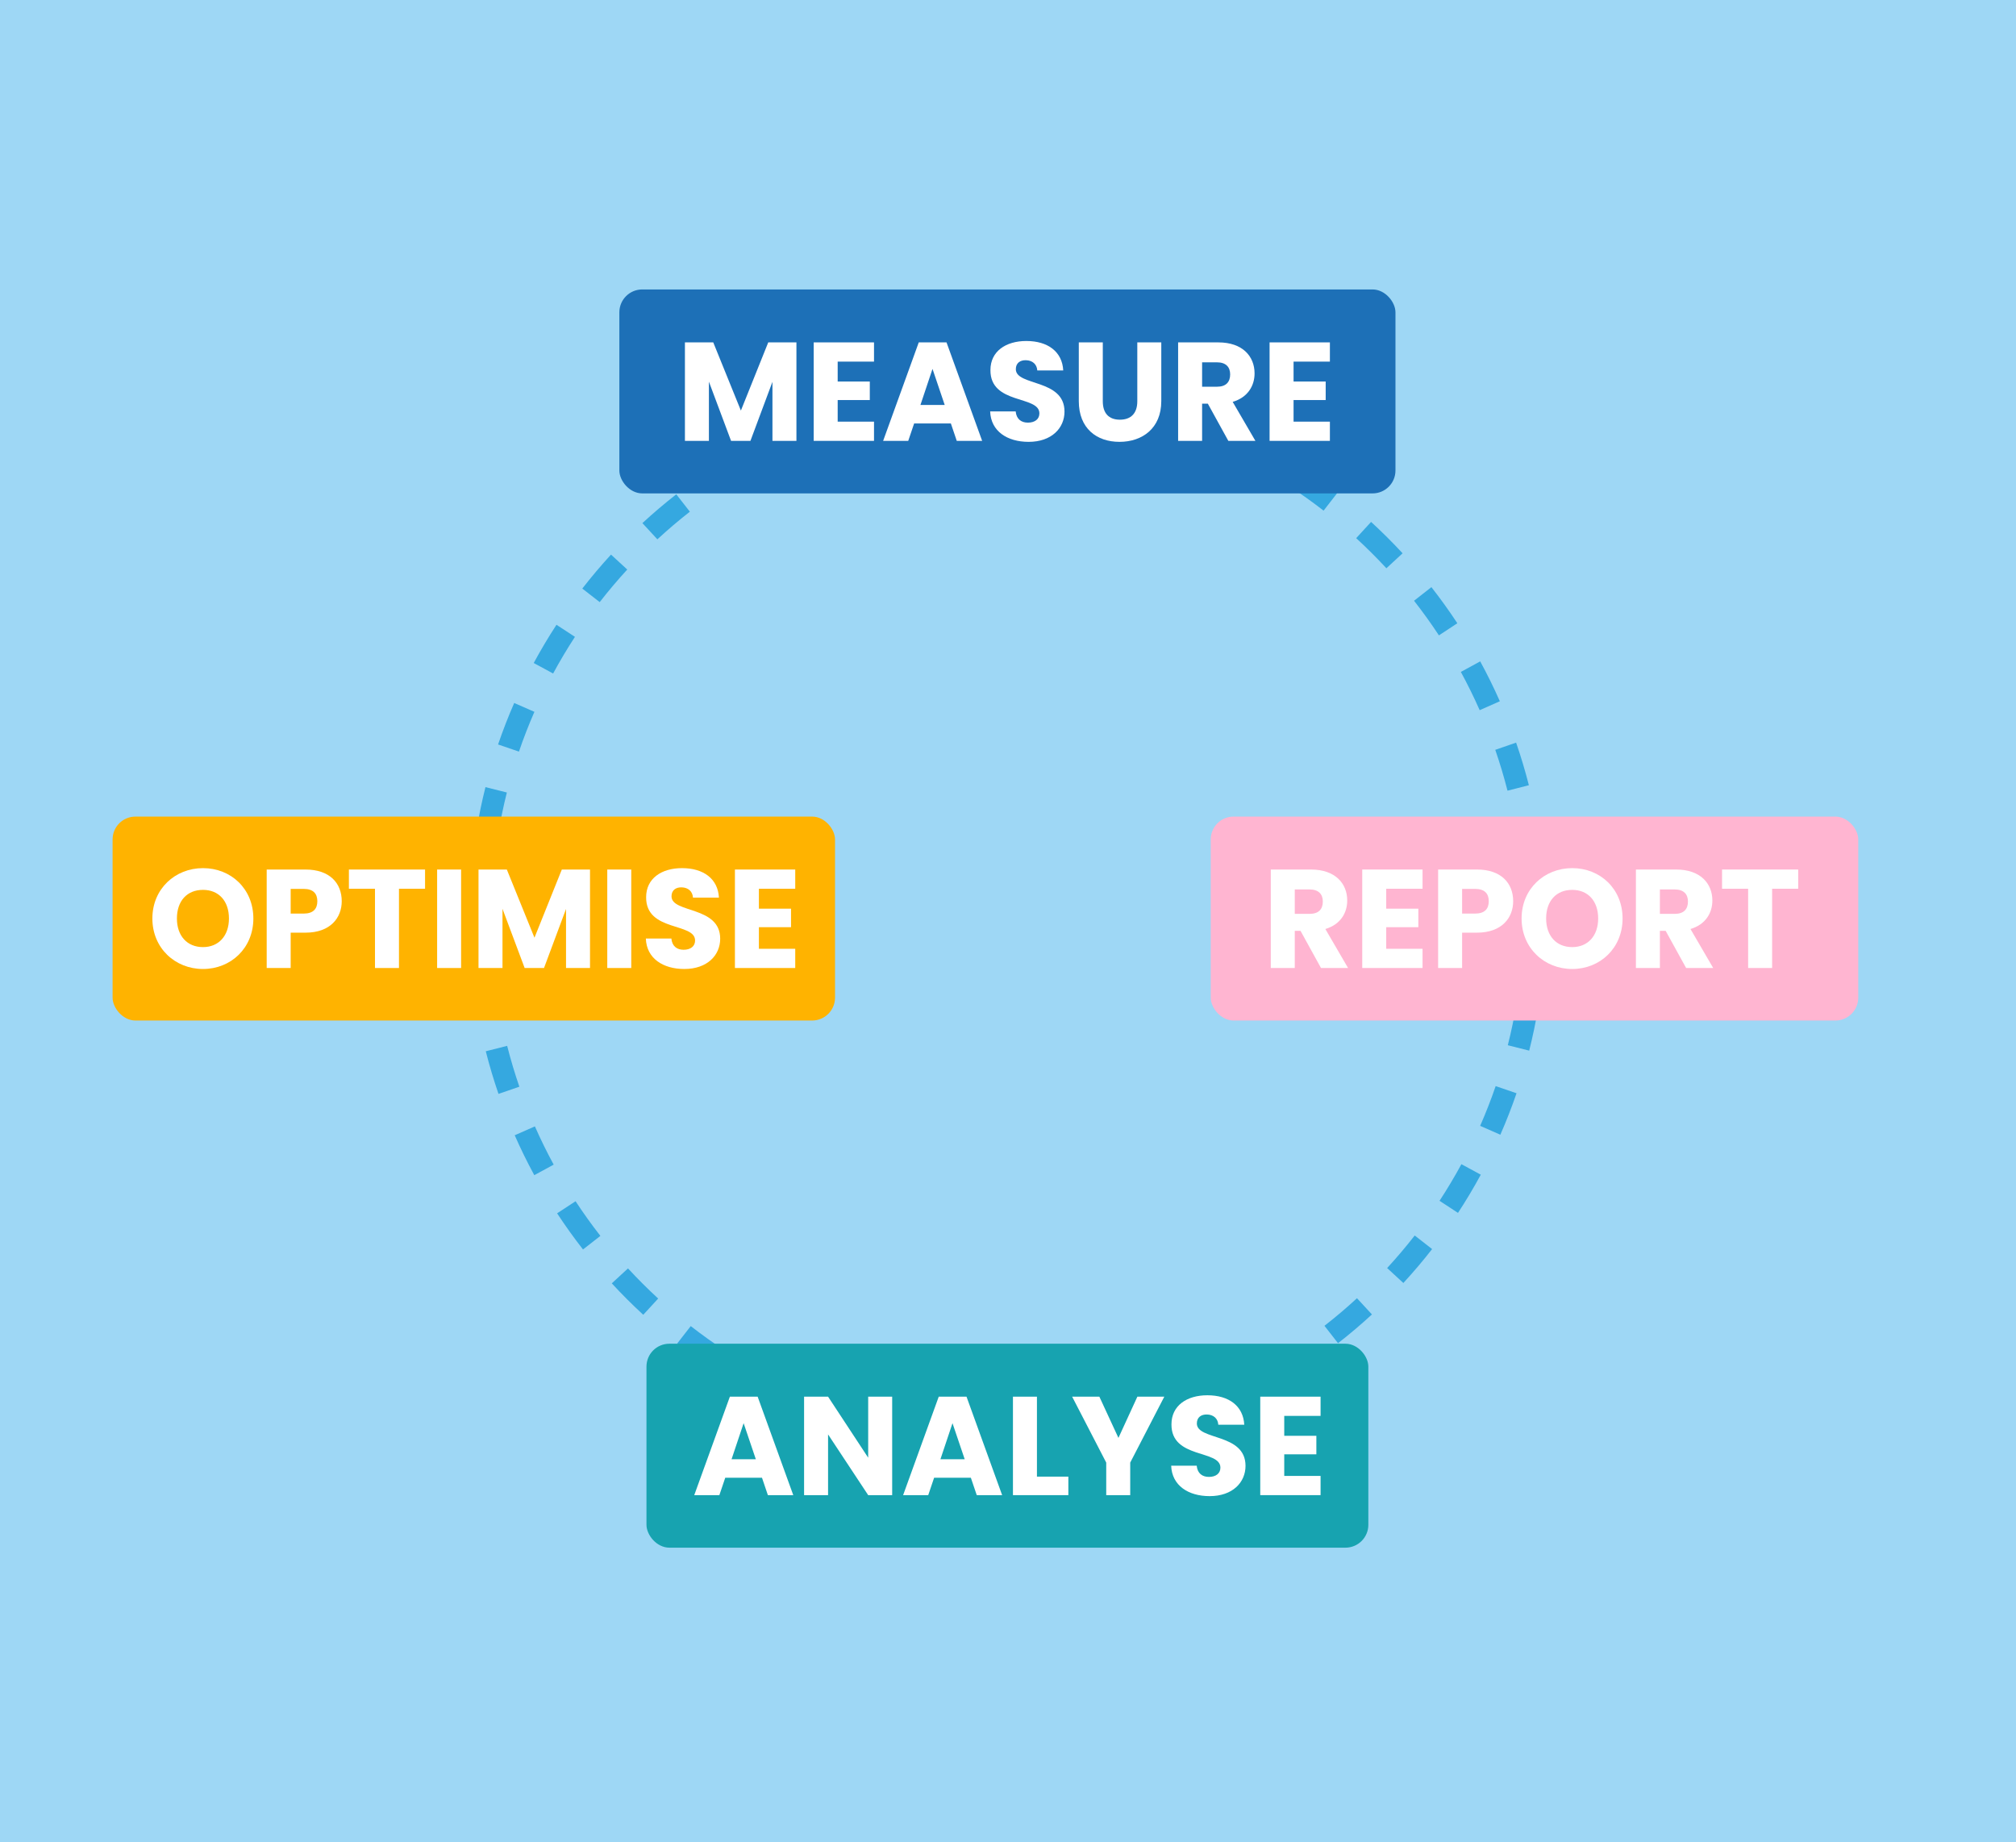 <?xml version="1.0" encoding="UTF-8"?>
<svg xmlns="http://www.w3.org/2000/svg" version="1.1" viewBox="0 0 834 762">
  <g id="Background">
    <rect x="0" width="834" height="762" fill="#9ed7f5" stroke-width="0"/>
  </g>
  <g id="Grafik">
    <g>
      <path d="M416.891,602.574l-.006-9.124c5.872-.004,11.804-.249,17.631-.728l.749,9.093c-6.073.5-12.255.755-18.374.759ZM398.519,601.839c-6.096-.495-12.238-1.248-18.254-2.24l1.484-9.003c5.769.951,11.66,1.675,17.507,2.149l-.738,9.095ZM453.516,599.553l-1.495-9.001c5.78-.96,11.587-2.175,17.262-3.611l2.238,8.846c-5.919,1.497-11.977,2.765-18.005,3.766ZM362.255,595.854c-5.927-1.492-11.861-3.251-17.638-5.228l2.956-8.633c5.538,1.896,11.227,3.583,16.909,5.013l-2.226,8.848ZM489.152,590.536l-2.967-8.628c5.537-1.903,11.06-4.063,16.416-6.418l3.672,8.352c-5.587,2.456-11.347,4.709-17.121,6.694ZM327.464,583.941c-5.597-2.453-11.16-5.173-16.536-8.083l4.344-8.024c5.155,2.791,10.489,5.398,15.855,7.75l-3.663,8.357ZM522.785,575.75l-4.352-8.02c5.143-2.791,10.237-5.834,15.139-9.045l4.999,7.632c-5.112,3.348-10.423,6.522-15.786,9.432ZM295.121,566.436c-5.114-3.343-10.152-6.94-14.973-10.693l5.604-7.201c4.625,3.6,9.457,7.05,14.361,10.256l-4.992,7.638ZM553.527,555.615l-5.61-7.196c4.617-3.599,9.144-7.438,13.455-11.41l6.183,6.71c-4.495,4.141-9.214,8.144-14.028,11.897ZM266.107,543.857c-4.494-4.133-8.874-8.506-13.016-12.996l6.706-6.187c3.974,4.308,8.175,8.503,12.486,12.468l-6.176,6.716ZM580.559,530.71l-6.712-6.18c3.971-4.313,7.81-8.842,11.409-13.462l7.197,5.608c-3.753,4.817-7.754,9.538-11.894,14.034ZM241.185,516.84c-3.758-4.813-7.362-9.843-10.711-14.95l7.63-5.003c3.212,4.897,6.668,9.721,10.273,14.338l-7.192,5.615ZM603.156,501.71l-7.634-4.998c3.21-4.903,6.253-10.002,9.045-15.152l8.021,4.348c-2.912,5.372-6.085,10.688-9.432,15.802ZM221.032,486.109c-2.916-5.366-5.642-10.92-8.103-16.505l8.35-3.679c2.359,5.356,4.974,10.681,7.77,15.827l-8.017,4.357ZM620.681,469.377l-8.355-3.669c2.357-5.366,4.516-10.898,6.417-16.442l8.631,2.961c-1.984,5.783-4.235,11.552-6.693,17.15ZM206.225,452.486c-1.989-5.775-3.759-11.705-5.261-17.627l8.844-2.244c1.44,5.678,3.137,11.364,5.044,16.9l-8.627,2.972ZM632.614,434.593l-8.847-2.232c1.432-5.676,2.643-11.484,3.6-17.266l9.002,1.49c-.998,6.029-2.261,12.088-3.755,18.008ZM197.187,416.855c-1.004-6.016-1.769-12.156-2.274-18.25l9.093-.754c.484,5.845,1.218,11.734,2.181,17.502l-9,1.502ZM638.62,398.333l-9.094-.744c.476-5.823.717-11.754.717-17.627v-.517s9.124-.019,9.124-.019v.545c0,6.111-.251,12.292-.747,18.361ZM203.268,380.226h-9.124v-.264c0-6.031.244-12.121.726-18.101l9.095.732c-.462,5.738-.696,11.582-.696,17.369v.264ZM629.483,361.817c-.492-5.845-1.233-11.733-2.202-17.5l8.998-1.512c1.01,6.013,1.783,12.153,2.296,18.247l-9.092.765ZM206.102,345.083l-9.004-1.478c.991-6.031,2.247-12.091,3.733-18.012l8.85,2.221c-1.425,5.677-2.629,11.488-3.579,17.27ZM623.64,327.061c-1.448-5.677-3.151-11.361-5.064-16.894l8.623-2.982c1.996,5.772,3.773,11.7,5.282,17.621l-8.841,2.254ZM214.683,310.901l-8.634-2.95c1.974-5.779,4.219-11.552,6.672-17.158l8.359,3.657c-2.352,5.376-4.504,10.911-6.397,16.451ZM612.128,293.762c-2.365-5.352-4.986-10.673-7.789-15.816l8.012-4.367c2.923,5.364,5.656,10.914,8.123,16.496l-8.346,3.688ZM228.822,278.592l-8.026-4.34c2.905-5.373,6.072-10.694,9.413-15.812l7.641,4.987c-3.205,4.909-6.242,10.011-9.027,15.165ZM595.266,262.823c-3.218-4.894-6.681-9.714-10.291-14.327l7.186-5.624c3.764,4.809,7.374,9.835,10.729,14.937l-7.623,5.014ZM248.096,249.06l-7.204-5.6c3.746-4.819,7.742-9.546,11.877-14.048l6.72,6.173c-3.967,4.319-7.801,8.853-11.394,13.476ZM573.54,235.061c-3.98-4.304-8.186-8.493-12.501-12.452l6.168-6.723c4.499,4.127,8.883,8.494,13.032,12.981l-6.699,6.194ZM271.949,223.09l-6.191-6.703c4.486-4.144,9.201-8.151,14.013-11.913l5.62,7.188c-4.616,3.609-9.139,7.453-13.442,11.428ZM547.556,211.224c-4.632-3.595-9.468-7.04-14.374-10.238l4.983-7.644c5.115,3.335,10.157,6.926,14.986,10.674l-5.595,7.208ZM299.724,201.38l-5.008-7.626c5.11-3.356,10.417-6.536,15.775-9.451l4.361,8.014c-5.138,2.797-10.228,5.846-15.128,9.063ZM518.014,191.967c-5.161-2.785-10.499-5.386-15.865-7.731l3.653-8.361c5.597,2.445,11.164,5.158,16.546,8.062l-4.333,8.03ZM330.674,184.538l-3.682-8.348c5.592-2.467,11.351-4.726,17.114-6.714l2.976,8.626c-5.526,1.906-11.046,4.072-16.408,6.437ZM485.695,177.849c-5.543-1.89-11.234-3.569-16.916-4.992l2.216-8.851c5.926,1.484,11.863,3.236,17.644,5.207l-2.945,8.636ZM363.979,173.047l-2.249-8.843c5.915-1.504,11.971-2.779,18-3.788l1.507,8.999c-5.781.968-11.587,2.19-17.258,3.633ZM451.507,169.289c-5.768-.945-11.659-1.661-17.51-2.128l.727-9.095c6.1.487,12.242,1.234,18.257,2.218l-1.474,9.005ZM398.739,167.223l-.76-9.093c6.064-.506,12.245-.769,18.372-.781l.017,9.124c-5.881.012-11.812.264-17.63.75Z" fill="#35a8e0" stroke-width="0"/>
      <g>
        <rect x="256.223" y="119.731" width="321.066" height="84.362" rx="9.462" ry="9.462" fill="#1d70b7" stroke-width="0"/>
        <g>
          <path d="M283.346,141.632h11.721l11.431,28.2,11.315-28.2h11.663v40.734h-9.922v-24.429l-9.11,24.429h-8.008l-9.168-24.487v24.487h-9.922v-40.734Z" fill="#fff" stroke-width="0"/>
          <path d="M361.569,149.581h-15.029v8.24h13.288v7.659h-13.288v8.936h15.029v7.949h-24.951v-40.734h24.951v7.949Z" fill="#fff" stroke-width="0"/>
          <path d="M393.369,175.171h-15.203l-2.437,7.195h-10.387l14.738-40.734h11.489l14.739,40.734h-10.503l-2.437-7.195ZM385.768,152.599l-4.99,14.913h10.039l-5.048-14.913Z" fill="#fff" stroke-width="0"/>
          <path d="M425.519,182.772c-8.762,0-15.609-4.352-15.899-12.591h10.561c.29,3.133,2.263,4.642,5.048,4.642,2.901,0,4.758-1.45,4.758-3.83,0-7.543-20.367-3.481-20.251-17.93,0-7.717,6.325-12.011,14.855-12.011,8.878,0,14.855,4.41,15.261,12.185h-10.735c-.174-2.611-2.031-4.178-4.7-4.236-2.379-.058-4.178,1.16-4.178,3.714,0,7.079,20.135,3.888,20.135,17.524,0,6.847-5.338,12.533-14.855,12.533Z" fill="#fff" stroke-width="0"/>
          <path d="M446.294,141.632h9.922v24.37c0,4.817,2.379,7.602,7.079,7.602s7.195-2.785,7.195-7.602v-24.37h9.922v24.313c0,11.256-7.892,16.827-17.292,16.827-9.458,0-16.828-5.571-16.828-16.827v-24.313Z" fill="#fff" stroke-width="0"/>
          <path d="M504.032,141.632c9.98,0,14.97,5.745,14.97,12.824,0,5.106-2.785,9.922-9.052,11.779l9.4,16.131h-11.199l-8.472-15.377h-2.379v15.377h-9.922v-40.734h16.654ZM503.451,149.872h-6.151v10.096h6.151c3.714,0,5.455-1.915,5.455-5.106,0-3.017-1.741-4.99-5.455-4.99Z" fill="#fff" stroke-width="0"/>
          <path d="M550.165,149.581h-15.029v8.24h13.288v7.659h-13.288v8.936h15.029v7.949h-24.951v-40.734h24.951v7.949Z" fill="#fff" stroke-width="0"/>
        </g>
      </g>
      <g>
        <rect x="500.87" y="337.781" width="267.871" height="84.362" rx="9.462" ry="9.462" fill="#ffb5d1" stroke-width="0"/>
        <g>
          <path d="M542.365,359.682c9.98,0,14.97,5.745,14.97,12.824,0,5.106-2.785,9.922-9.052,11.779l9.4,16.131h-11.199l-8.472-15.377h-2.379v15.377h-9.922v-40.734h16.654ZM541.784,367.922h-6.151v10.096h6.151c3.714,0,5.455-1.915,5.455-5.106,0-3.017-1.741-4.99-5.455-4.99Z" fill="#fff" stroke-width="0"/>
          <path d="M588.498,367.632h-15.029v8.24h13.288v7.659h-13.288v8.936h15.029v7.949h-24.951v-40.734h24.951v7.949Z" fill="#fff" stroke-width="0"/>
          <path d="M611.013,385.794h-6.151v14.622h-9.922v-40.734h16.073c9.981,0,14.971,5.629,14.971,13.114,0,6.731-4.584,12.998-14.971,12.998ZM610.259,377.902c3.946,0,5.629-1.972,5.629-5.106s-1.683-5.106-5.629-5.106h-5.397v10.212h5.397Z" fill="#fff" stroke-width="0"/>
          <path d="M650.415,400.822c-11.547,0-20.947-8.646-20.947-20.889s9.4-20.831,20.947-20.831c11.605,0,20.831,8.588,20.831,20.831s-9.284,20.889-20.831,20.889ZM650.415,391.77c6.499,0,10.735-4.7,10.735-11.837,0-7.253-4.236-11.837-10.735-11.837-6.615,0-10.793,4.584-10.793,11.837,0,7.138,4.178,11.837,10.793,11.837Z" fill="#fff" stroke-width="0"/>
          <path d="M693.416,359.682c9.98,0,14.97,5.745,14.97,12.824,0,5.106-2.785,9.922-9.052,11.779l9.4,16.131h-11.199l-8.472-15.377h-2.379v15.377h-9.922v-40.734h16.654ZM692.835,367.922h-6.151v10.096h6.151c3.714,0,5.455-1.915,5.455-5.106,0-3.017-1.741-4.99-5.455-4.99Z" fill="#fff" stroke-width="0"/>
          <path d="M712.392,359.682h31.508v7.949h-10.793v32.785h-9.922v-32.785h-10.793v-7.949Z" fill="#fff" stroke-width="0"/>
        </g>
      </g>
      <g>
        <rect x="267.44" y="555.831" width="298.63" height="84.362" rx="9.462" ry="9.462" fill="#17a3b0" stroke-width="0"/>
        <g>
          <path d="M315.231,611.271h-15.203l-2.437,7.195h-10.387l14.738-40.734h11.489l14.739,40.734h-10.503l-2.437-7.195ZM307.63,588.698l-4.99,14.913h10.039l-5.048-14.913Z" fill="#fff" stroke-width="0"/>
          <path d="M369.083,577.732v40.734h-9.922l-16.596-25.124v25.124h-9.922v-40.734h9.922l16.596,25.242v-25.242h9.922Z" fill="#fff" stroke-width="0"/>
          <path d="M401.638,611.271h-15.203l-2.437,7.195h-10.387l14.738-40.734h11.489l14.739,40.734h-10.503l-2.437-7.195ZM394.037,588.698l-4.99,14.913h10.039l-5.048-14.913Z" fill="#fff" stroke-width="0"/>
          <path d="M428.972,577.732v33.074h12.998v7.66h-22.92v-40.734h9.922Z" fill="#fff" stroke-width="0"/>
          <path d="M443.538,577.732h11.257l7.892,17.059,7.834-17.059h11.141l-14.101,27.272v13.462h-9.922v-13.462l-14.1-27.272Z" fill="#fff" stroke-width="0"/>
          <path d="M500.405,618.872c-8.762,0-15.609-4.353-15.899-12.592h10.561c.29,3.134,2.263,4.642,5.048,4.642,2.901,0,4.758-1.449,4.758-3.83,0-7.542-20.367-3.481-20.251-17.929,0-7.718,6.325-12.011,14.855-12.011,8.878,0,14.855,4.409,15.261,12.185h-10.735c-.174-2.611-2.031-4.178-4.7-4.237-2.379-.058-4.178,1.16-4.178,3.714,0,7.079,20.135,3.888,20.135,17.524,0,6.848-5.338,12.534-14.855,12.534Z" fill="#fff" stroke-width="0"/>
          <path d="M546.306,585.682h-15.029v8.239h13.288v7.66h-13.288v8.936h15.029v7.949h-24.951v-40.734h24.951v7.95Z" fill="#fff" stroke-width="0"/>
        </g>
      </g>
      <g>
        <rect x="46.576" y="337.781" width="298.865" height="84.362" rx="9.462" ry="9.462" fill="#ffb300" stroke-width="0"/>
        <g>
          <path d="M83.981,400.822c-11.547,0-20.947-8.646-20.947-20.889s9.4-20.831,20.947-20.831c11.605,0,20.831,8.588,20.831,20.831s-9.284,20.889-20.831,20.889ZM83.981,391.77c6.499,0,10.735-4.7,10.735-11.837,0-7.253-4.236-11.837-10.735-11.837-6.615,0-10.793,4.584-10.793,11.837,0,7.138,4.178,11.837,10.793,11.837Z" fill="#fff" stroke-width="0"/>
          <path d="M126.401,385.794h-6.151v14.622h-9.922v-40.734h16.073c9.981,0,14.971,5.629,14.971,13.114,0,6.731-4.584,12.998-14.971,12.998ZM125.647,377.902c3.946,0,5.629-1.972,5.629-5.106s-1.683-5.106-5.629-5.106h-5.397v10.212h5.397Z" fill="#fff" stroke-width="0"/>
          <path d="M144.334,359.682h31.508v7.949h-10.793v32.785h-9.922v-32.785h-10.793v-7.949Z" fill="#fff" stroke-width="0"/>
          <path d="M180.834,359.682h9.922v40.734h-9.922v-40.734Z" fill="#fff" stroke-width="0"/>
          <path d="M197.952,359.682h11.721l11.431,28.2,11.315-28.2h11.663v40.734h-9.922v-24.429l-9.11,24.429h-8.008l-9.168-24.487v24.487h-9.922v-40.734Z" fill="#fff" stroke-width="0"/>
          <path d="M251.224,359.682h9.922v40.734h-9.922v-40.734Z" fill="#fff" stroke-width="0"/>
          <path d="M283.082,400.822c-8.762,0-15.609-4.352-15.899-12.591h10.561c.29,3.133,2.263,4.642,5.048,4.642,2.901,0,4.758-1.45,4.758-3.83,0-7.543-20.367-3.481-20.251-17.93,0-7.717,6.325-12.011,14.855-12.011,8.878,0,14.855,4.41,15.261,12.185h-10.735c-.174-2.611-2.031-4.178-4.7-4.236-2.379-.058-4.178,1.16-4.178,3.714,0,7.079,20.135,3.888,20.135,17.524,0,6.847-5.338,12.533-14.855,12.533Z" fill="#fff" stroke-width="0"/>
          <path d="M328.982,367.632h-15.029v8.24h13.288v7.659h-13.288v8.936h15.029v7.949h-24.951v-40.734h24.951v7.949Z" fill="#fff" stroke-width="0"/>
        </g>
      </g>
    </g>
  </g>
</svg>